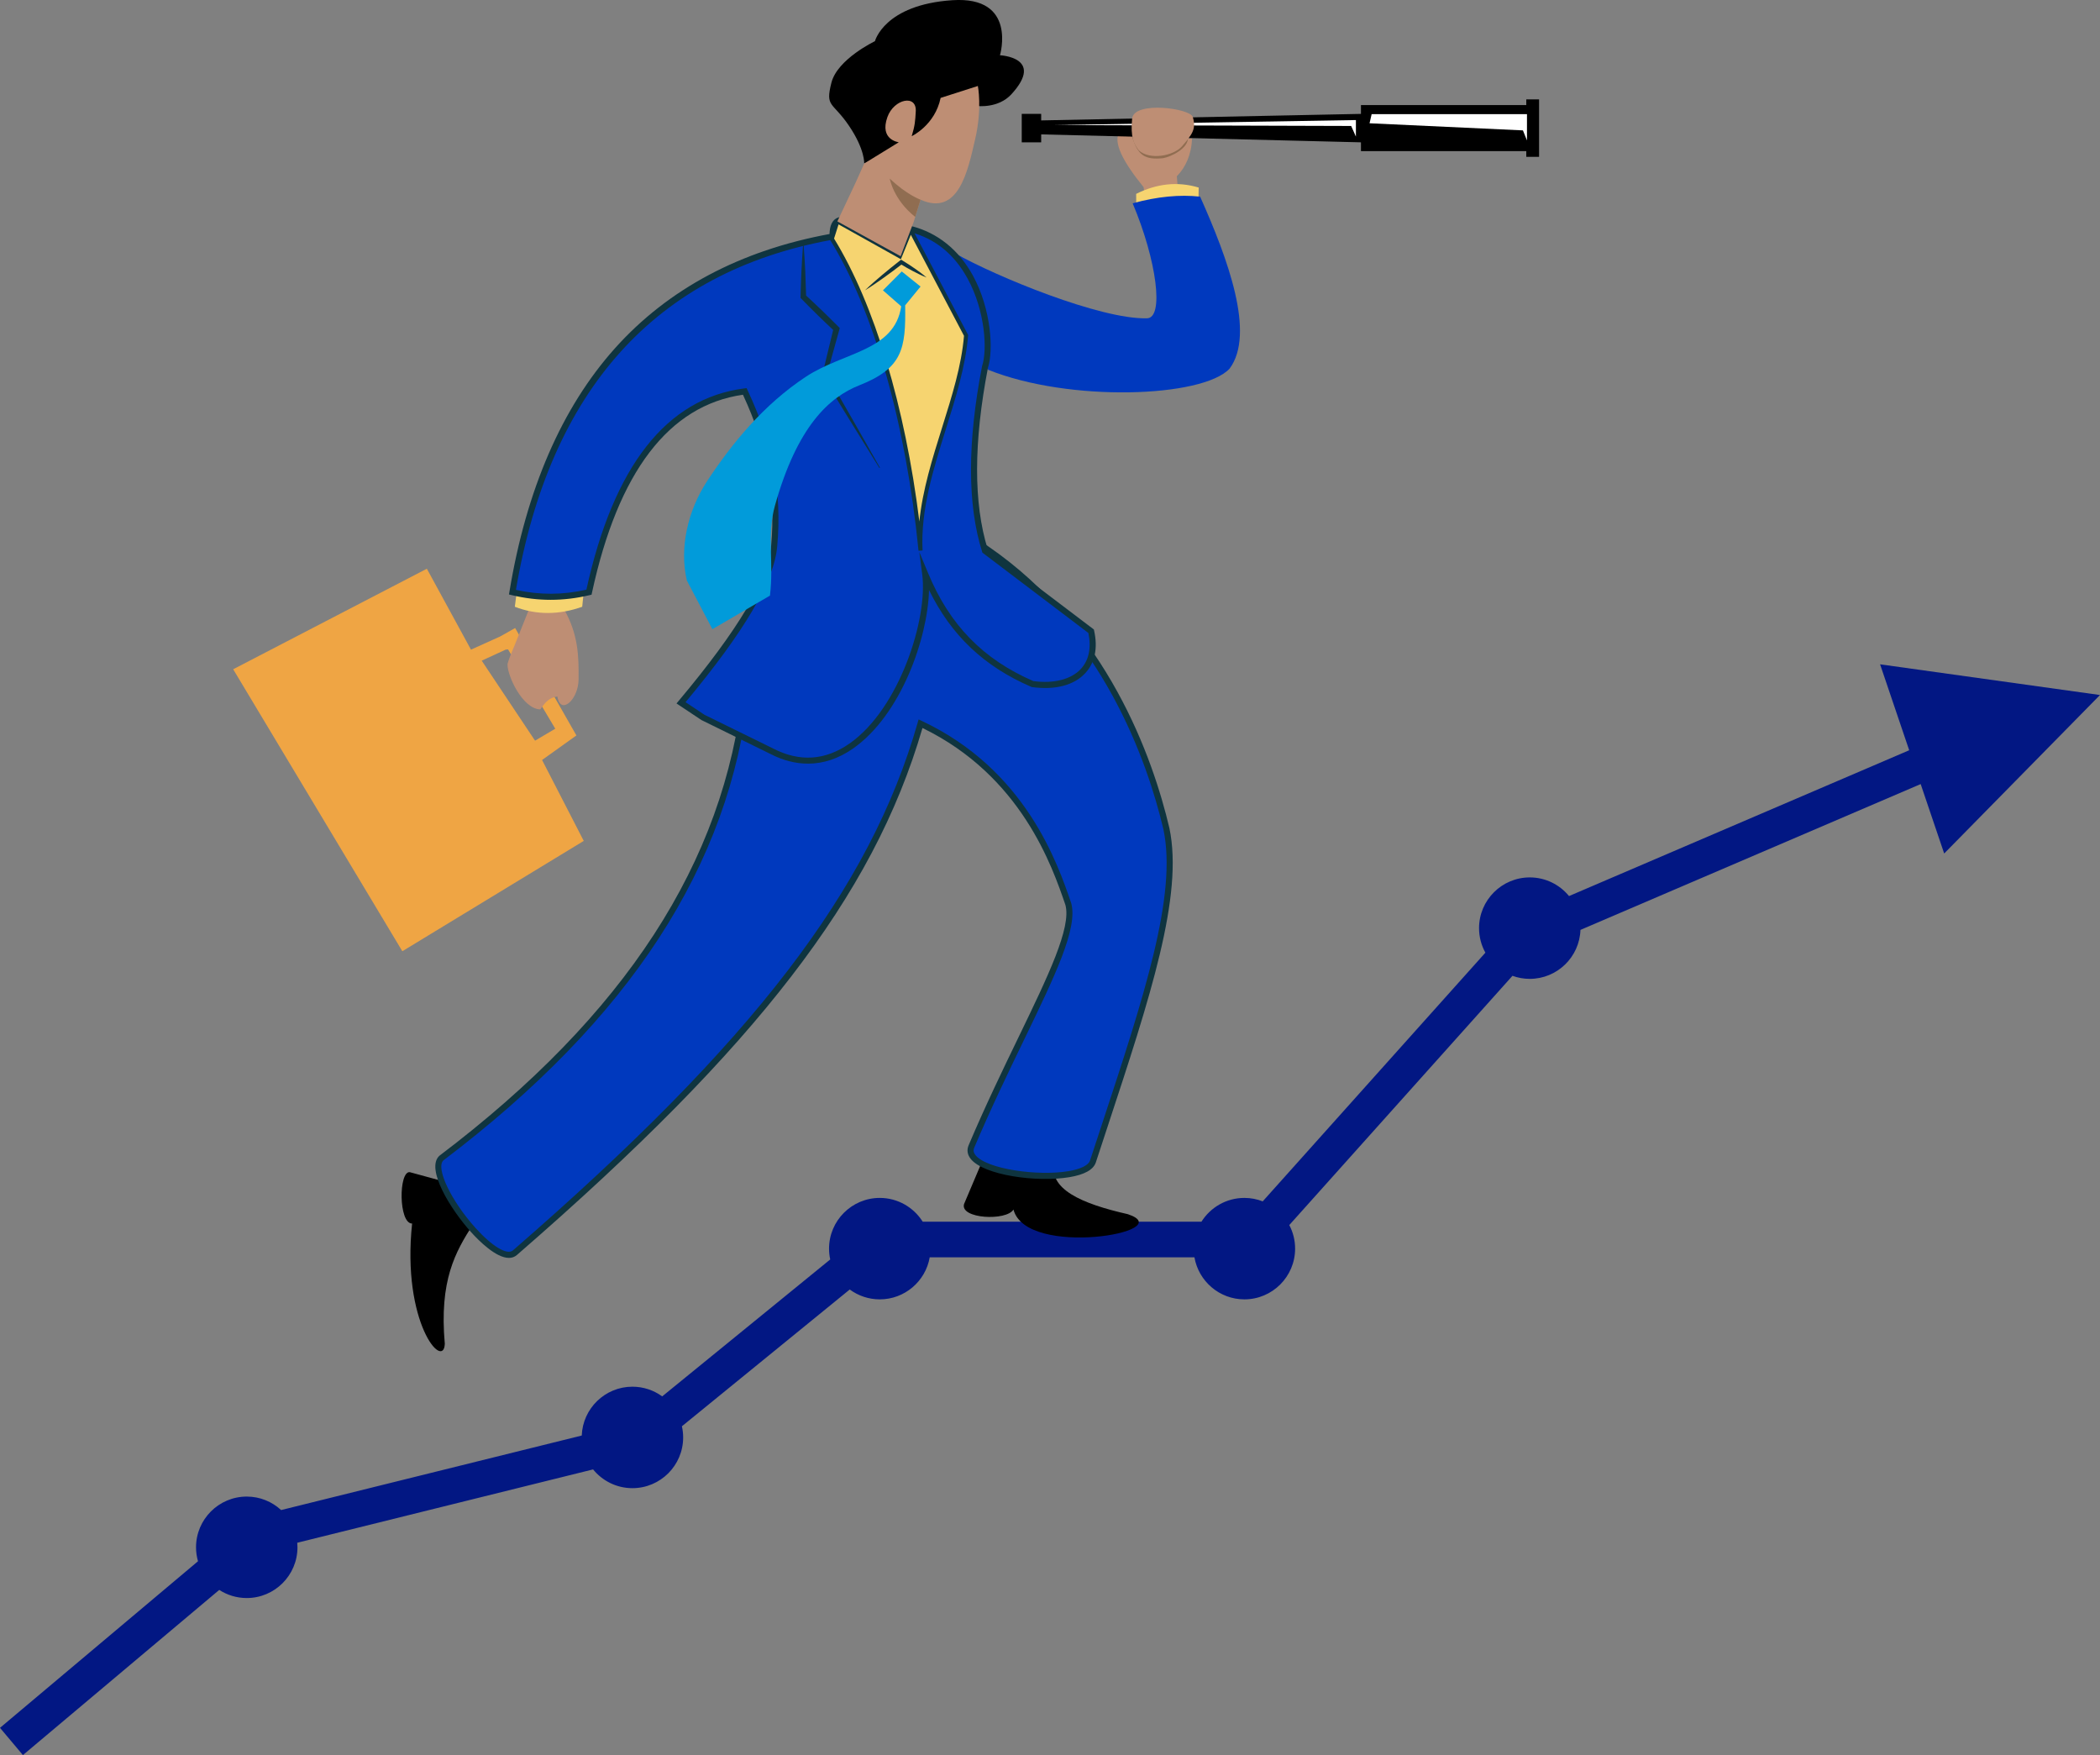 <?xml version="1.0" encoding="UTF-8"?>
<svg xmlns="http://www.w3.org/2000/svg" id="Layer_2" data-name="Layer 2" viewBox="0 0 1523.68 1273.25">
  <rect x="0" y="0" width="1523.68" height="1273.25" fill="#808080" stroke="none"/>
  <defs>
    <style>
      .cls-1 {
        fill: #019bda;
      }

      .cls-2 {
        fill: #906d51;
      }

      .cls-3 {
        fill: #fff;
      }

      .cls-4 {
        fill: #0039be;
      }

      .cls-5 {
        fill: #f6d470;
      }

      .cls-6 {
        fill: #021783;
      }

      .cls-7 {
        stroke: #000;
        stroke-miterlimit: 10;
      }

      .cls-8 {
        fill: #be8e74;
      }

      .cls-9 {
        fill: #efa544;
      }

      .cls-10 {
        fill: #0f343f;
      }
    </style>
  </defs>
  <g id="Layer_1-2" data-name="Layer 1">
    <path class="cls-6" d="M1410.62,619.19l113.05-114.98-159.55-22.27,21.12,62.34-246.82,105.78c-6.75-8.25-17.01-13.53-28.48-13.53-20.29,0-36.8,16.51-36.8,36.8,0,6.45,1.67,12.52,4.6,17.8l-161.56,180.41c-4.13-1.61-8.61-2.5-13.3-2.5-13.12,0-24.65,6.9-31.16,17.26h-202.24c-6.52-10.36-18.05-17.26-31.16-17.26-20.29,0-36.8,16.51-36.8,36.8,0,2.7.3,5.33.85,7.86l-121.91,99.33c-6.07-4.42-13.53-7.03-21.6-7.03-19.83,0-36.03,15.76-36.76,35.42l-218.13,54.07c-6.56-6.06-15.33-9.78-24.94-9.78-20.29,0-36.8,16.51-36.8,36.8,0,3.51.5,6.9,1.43,10.12L0,1253.48l16.63,19.77,142.45-119.83c5.75,3.73,12.6,5.9,19.95,5.9,20.29,0,36.8-16.51,36.8-36.8,0-1.12-.06-2.22-.16-3.31l214.65-53.21c6.75,8.3,17.04,13.61,28.55,13.61,20.29,0,36.8-16.51,36.8-36.8,0-2.78-.32-5.49-.91-8.1l121.78-99.23c6.1,4.5,13.64,7.16,21.78,7.16,18.14,0,33.25-13.2,36.25-30.51h192.07c3,17.3,18.11,30.51,36.25,30.51,20.29,0,36.8-16.51,36.8-36.8,0-6.17-1.53-11.99-4.23-17.1l161.93-180.82c3.92,1.43,8.15,2.21,12.56,2.21,19.86,0,36.09-15.82,36.77-35.52l246.85-105.79,17.06,50.37Z"></path>
    <g>
      <g>
        <g>
          <path class="cls-8" d="M831.81,149.55l-2.07-13.79c-14.51-17.89-22.8-32.7-17.24-40.68,4.9-5.4,8.05,3.64,13.44,11.38l35.15-6.11,3.82.07c-.47,11.74-4.68,21.02-11.05,27.42l1.72,21.72h-23.79Z"></path>
          <path class="cls-2" d="M821.42,99.31l40.57.68c0,7.95-12.53,13.78-18.17,14.78-13.23,1.28-18.11-2-22.4-15.46Z"></path>
        </g>
        <g>
          <g>
            <rect class="cls-7" x="741.84" y="83.11" width="13.1" height="19.65"></rect>
            <polygon class="cls-7" points="751.49 87.94 987.96 83.11 987.96 102.76 751.49 96.9 751.49 87.94"></polygon>
            <rect class="cls-7" x="987.96" y="76.73" width="119.96" height="32.4"></rect>
            <rect class="cls-7" x="1107.92" y="72.6" width="8.27" height="40.68"></rect>
          </g>
          <g>
            <polygon class="cls-3" points="764.9 90.72 983.8 87.1 983.8 99.11 980.36 91.38 764.9 90.72"></polygon>
            <polygon class="cls-3" points="995.21 82.82 1107.92 82.82 1107.92 101.91 1104.98 94.59 993.69 89.43 995.21 82.82"></polygon>
          </g>
        </g>
        <path class="cls-8" d="M821.44,85.93c1.59-12.81,41.92-7.39,43.99-1.11,2.64,8.73-.33,12.68-8.12,21.64-6.2,6.55-22.75,9.91-31.02,2.67-3.54-4.8-6.19-9.26-4.85-23.21Z"></path>
        <g>
          <path class="cls-5" d="M869.57,145.09l.15-9.03c-15.4-4.61-30.51-2.82-45.37,4.59l.07,11.13c15.04-3.17,29.38-7.57,45.14-6.69Z"></path>
          <path class="cls-4" d="M692.97,183.77c29.86,16.91,105.68,48.07,139.18,47.14,12.64,0,7.16-41.98-10.34-83.42,17.97-4.95,34.22-6.43,48.95-4.83,20.26,45.33,40.22,99.51,21.37,124.79-19.63,21.03-116.4,24.5-175.29.75l-23.88-84.43Z"></path>
        </g>
      </g>
      <g>
        <g>
          <path d="M346.88,847.01c-2.69,2.08-21.6,10.97-21.6,10.97l-27.96-7.62c-8.14-.85-8.2,37.28,1.69,37.28-7.63,72.01,22.88,106.75,23.72,87.27-4.12-46.13,7.77-66.81,20.33-86.42,6.27-10.01,12.79-6.47,21.02-10.5l-17.21-30.97Z"></path>
          <path d="M818.37,880.86c-33.58-7.62-58.13-18.15-53.38-38.13,2.28-6.99-1.63-9.52.28-15.39l-34.42-2.24c-8.36,0-17.14,14.8-19.22,19.7-4.04,9.53-8.11,19.12-12.15,28.68-3.12,10.77,30.77,12.46,35.85,3.99,9.32,35.58,121.16,16.1,83.03,3.39Z"></path>
        </g>
        <g>
          <path class="cls-4" d="M715.62,398.07c96.53,66.21,124.13,175.34,130.7,203.2,11.13,52.93-19.39,137.54-53.38,241.46-6.54,18.69-97,10.18-88.11-11.01,35.86-84.6,77.4-149.9,70.32-175.8-12.5-36.54-36.43-97.62-107.24-130.91-35.33,123.73-121.52,233.85-294.35,383.81-14.54,12.45-66.75-55.87-53.38-68.63,123.28-93.34,206.49-202.99,221.13-340.59l174.3-101.53Z"></path>
          <path class="cls-10" d="M369.26,912.56c-9.39,0-21.76-12.37-27.37-18.59-15.18-16.79-33.05-46.01-23.22-55.39l.19-.16c134.8-102.06,206.85-212.97,220.26-339.06l.12-1.11.97-.56,175.51-102.24,1.16.79c86.55,59.36,119.6,153.62,131.6,204.52,10.32,49.08-14.04,123.04-44.89,216.68-2.81,8.52-5.66,17.18-8.54,25.98-1.82,5.2-8.22,8.74-19.06,10.56-23.79,4.01-62.31-1.43-71.69-13.26-2.42-3.05-2.94-6.46-1.51-9.87,12.1-28.56,24.88-54.97,36.15-78.27,21.54-44.54,38.55-79.71,34.08-96.09-9.58-28-31.97-93.47-103.7-128.37-18.11,62.15-48.43,119.51-95.26,180.3-46.55,60.42-109.8,124.63-199.04,202.06-1.7,1.45-3.65,2.07-5.76,2.08ZM321.64,841.87c-5.62,5.68,5.75,29.47,23.53,49.14,11.95,13.22,22.79,19.7,26.96,16.13,174.09-151.04,259.17-261.93,293.66-382.74l.71-2.5,2.35,1.11c75.28,35.4,98.48,103.23,108.39,132.2,4.95,18.11-11.52,52.17-34.32,99.31-11.25,23.26-24,49.61-36.05,78.07-.8,1.9-.51,3.62.9,5.4,8.14,10.27,45.52,15.34,67.48,11.64,8.74-1.47,14.42-4.25,15.6-7.62,2.86-8.76,5.72-17.43,8.53-25.94,30.64-93.01,54.84-166.47,44.77-214.33-11.79-50-44.18-142.47-128.64-201.04l-172.12,100.26c-13.85,126.88-86.39,238.4-221.76,340.92Z"></path>
        </g>
      </g>
      <g>
        <path class="cls-9" d="M393.32,551.33l24.9-17.79-44.45-77.93-10.76,6.07-21.28,9.61-32.02-58.7-140.52,72.93,122.73,204.56,131.63-80.04-30.24-58.7ZM349.52,479.29l17.34-8q.78-.09,1.37-.17h.41l34.24,57.53-14.67,8.67-38.69-58.03Z"></path>
        <g>
          <path class="cls-8" d="M385.35,429.59c-.46,2.95-1.14,11.46-1.14,11.46l-10.67,26.68s-5.72,13.2-5.29,14.6c-.02,8,10.84,31.91,23.75,32.32,3.58-5.28,6.77-8.63,12.4-9.36,2.29,14,15.43,2.25,15.39-12.65.19-16.39-.17-32.37-10.45-50.47,0,0,3.5-6.62,1.47-12.57h-25.45Z"></path>
          <path class="cls-5" d="M374.68,431.23l-1.14,8.96c15.93,6.14,32.24,5.88,48.89,0l1.12-11.08c-16.38,1.64-32.16,4.57-48.87,2.12Z"></path>
        </g>
      </g>
      <g>
        <path class="cls-4" d="M791.68,457.92l-76.98-58.35c-10.67-33.8-10.67-78.27,0-133.41,6.38-19.06-1.24-86.71-54.08-100.03l-57.98,5.75c-129.62,23.75-206.38,109.87-230.82,257.71,19.95,4.76,38.26,4.11,55.53,0,19.52-90.38,57.36-138.56,113.04-145.65,15.16,32.26,25.34,67.66,21.34,112.06-2.19,26.81-27.85,66.47-67.59,113.84l16.01,10.67,49.8,24.46c69.75,36.09,117.69-79.69,111.39-128.36,17.66,42.54,45.38,65.65,77.83,79.65,29.26,4,48.67-10.95,42.51-38.35Z"></path>
        <path class="cls-10" d="M586.19,553.99c-9.01,0-18.16-2.34-27.25-7.05l-50.02-24.58-18.07-12.04,1.59-1.89c43.15-51.43,65.1-88.26,67.08-112.6,3.4-37.79-2.91-71.61-20.46-109.47-53.77,7.69-90.62,56.03-109.56,143.7l-.29,1.36-1.36.32c-19.05,4.54-37.55,4.54-56.55,0l-2.01-.48.34-2.04c12.24-74.06,37.98-133.44,76.5-176.5,38.64-43.19,91.16-71.12,156.1-83.02l.18-.02,58.36-5.79.37.09c19.06,4.8,34.55,17.24,44.79,35.98,13.4,24.52,14.94,54.43,10.9,66.76-10.45,54.09-10.53,98.33-.24,131.51l77.06,58.41.18.79c2.83,12.57.65,23.22-6.3,30.8-8.15,8.89-21.89,12.52-38.66,10.23l-.3-.04-.28-.12c-34.23-14.77-58.06-37.26-74.23-70.28-.85,34.72-20.24,90.58-55.1,114.99-10.45,7.32-21.5,10.99-32.77,10.99ZM511.25,518.6l49.67,24.39c19.22,9.95,37.88,8.72,55.5-3.61,36.47-25.54,56.81-90.89,52.73-122.48l-2.13-16.47,6.37,15.34c15.62,37.62,39.9,62.53,76.38,78.34,14.95,1.98,27.51-1.25,34.51-8.87,5.79-6.31,7.65-15.3,5.41-26.05l-76.89-58.28-.21-.67c-10.73-33.99-10.76-79.24-.06-134.49l.07-.28c3.84-11.47,2.31-39.87-10.54-63.37-9.71-17.76-23.71-29.1-41.62-33.71l-57.5,5.71c-127.12,23.33-204.03,108.73-228.6,253.83,17.16,3.8,33.92,3.75,51.14-.15,19.66-89.7,58.22-138.82,114.62-146.01l1.6-.2.68,1.46c18.42,39.21,25.07,74.12,21.55,113.2-2.04,24.95-23.8,61.99-66.52,113.17l13.84,9.22Z"></path>
      </g>
      <g>
        <path class="cls-10" d="M583.1,177.95c.27,3.11.44,6.23.65,9.34.22,3.11.34,6.23.51,9.34.27,6.23.49,12.45.65,18.68l-.61-1.45c4.09,3.8,8.18,7.6,12.19,11.48,2.01,1.93,4.01,3.89,5.98,5.86l5.93,5.91.91.91-.33,1.18-9.23,33.21-.17-1.2,19.5,33.99,19.36,34.07-.38.23-20.66-33.3-20.53-33.38-.33-.54.16-.66,8.11-33.5.58,2.08-6.08-5.76c-2.03-1.92-4.04-3.85-6.03-5.81-3.99-3.9-7.91-7.88-11.82-11.87l-.63-.65.02-.81c.15-6.23.37-12.45.65-18.68.16-3.11.29-6.23.51-9.34.21-3.11.38-6.23.65-9.34h.44Z"></path>
        <g>
          <g>
            <path class="cls-5" d="M667.92,399.41c-2.7-52.72,29.03-106.06,33.03-156.08l-40.25-76.46-7.77,19.1-45.36-25.35-4,12.67c31.55,51.09,55.28,134.07,64.36,226.12h0Z"></path>
            <path class="cls-10" d="M666.45,399.55c-9.08-92-32.46-174.19-64.15-225.49l-.36-.57c-.51-7.97,1.13-12.9,4.75-15.04,11.53-6.2,28.91,12.91,45.48,25.42l8.34-20.49,41.93,79.64-.03.43c-1.77,22.08-9.03,45.24-16.06,67.65-9.08,28.95-18.47,58.89-16.97,88.25l-2.94.22ZM605.17,173.08c29.31,47.75,51.5,121.66,61.88,205.21,2.32-22.89,9.49-45.79,16.49-68.1,7.25-23.12,14.1-44.96,15.9-66.57l-38.58-73.28-7.21,17.71-45.23-25.28-3.26,10.3Z"></path>
          </g>
          <path class="cls-10" d="M627.57,210.64c4.02-3.89,8.21-7.55,12.47-11.13,2.11-1.81,4.29-3.54,6.43-5.31,2.16-1.74,4.36-3.45,6.53-5.18l.8-.64.87.54c1.52.94,3.04,1.88,4.55,2.85,1.49,1,3,1.95,4.46,2.99,2.95,2.04,5.84,4.17,8.58,6.55-3.38-1.33-6.6-2.91-9.77-4.58-1.6-.81-3.14-1.71-4.72-2.57-1.55-.89-3.09-1.81-4.63-2.72l1.67-.1c-2.21,1.68-4.41,3.38-6.63,5.05-2.24,1.64-4.46,3.32-6.74,4.92-4.52,3.24-9.11,6.4-13.87,9.33Z"></path>
          <path class="cls-1" d="M654.28,196.95l-13.64,13.68,13.25,11.61c-4.93,32.61-41.64,32.92-69.17,51.07-30.64,20.2-53.71,48.42-71.61,75.64-14.1,21.44-20.27,48.47-14.75,72.21l18.53,35.28,41.76-24.34c2.92-23.3-2.32-44.17,3.63-65.35,16.16-57.52,39.35-78.6,61.19-87.22,31.41-12.4,33.82-26.53,33.28-58.02l11.17-13.63-13.64-10.94Z"></path>
        </g>
      </g>
      <g>
        <path d="M709.22,76.89s15.1,1.91,24.66-8.56c24.43-26.74-8.34-28.24-8.34-28.24,0,0,12.84-43.08-34.57-39.94-49.37,3.27-56.14,29.72-56.14,29.72,0,0-27.23,12.99-31.57,30.08-4.63,18.21.73,13.47,12.9,31.54,11.49,17.07,10.88,27.12,10.88,27.12l82.19-41.74Z"></path>
        <path class="cls-8" d="M707.47,101.28c-5.27,22.56-11.9,55.89-39.55,43.6l-3.87,12.5-1.13,3.63-9.45,24.86-45.9-25.26,13.16-27.96,6.31-14.03,25.09-15.42s-14.19-1.61-8.27-18.24c4.73-13.33,21.66-16.84,20.56-3.78-.36,6.49-.57,9.91-2.92,17.62,0,0,16.87-7.92,20.98-27.77l27.02-8.66s3.3,16.04-2.02,38.89Z"></path>
        <path class="cls-2" d="M667.92,144.87l-3.87,12.5c-15.92-12.56-18.48-27.85-18.48-27.85,12.32,11.81,22.35,15.36,22.35,15.36Z"></path>
      </g>
    </g>
  </g>
</svg>
